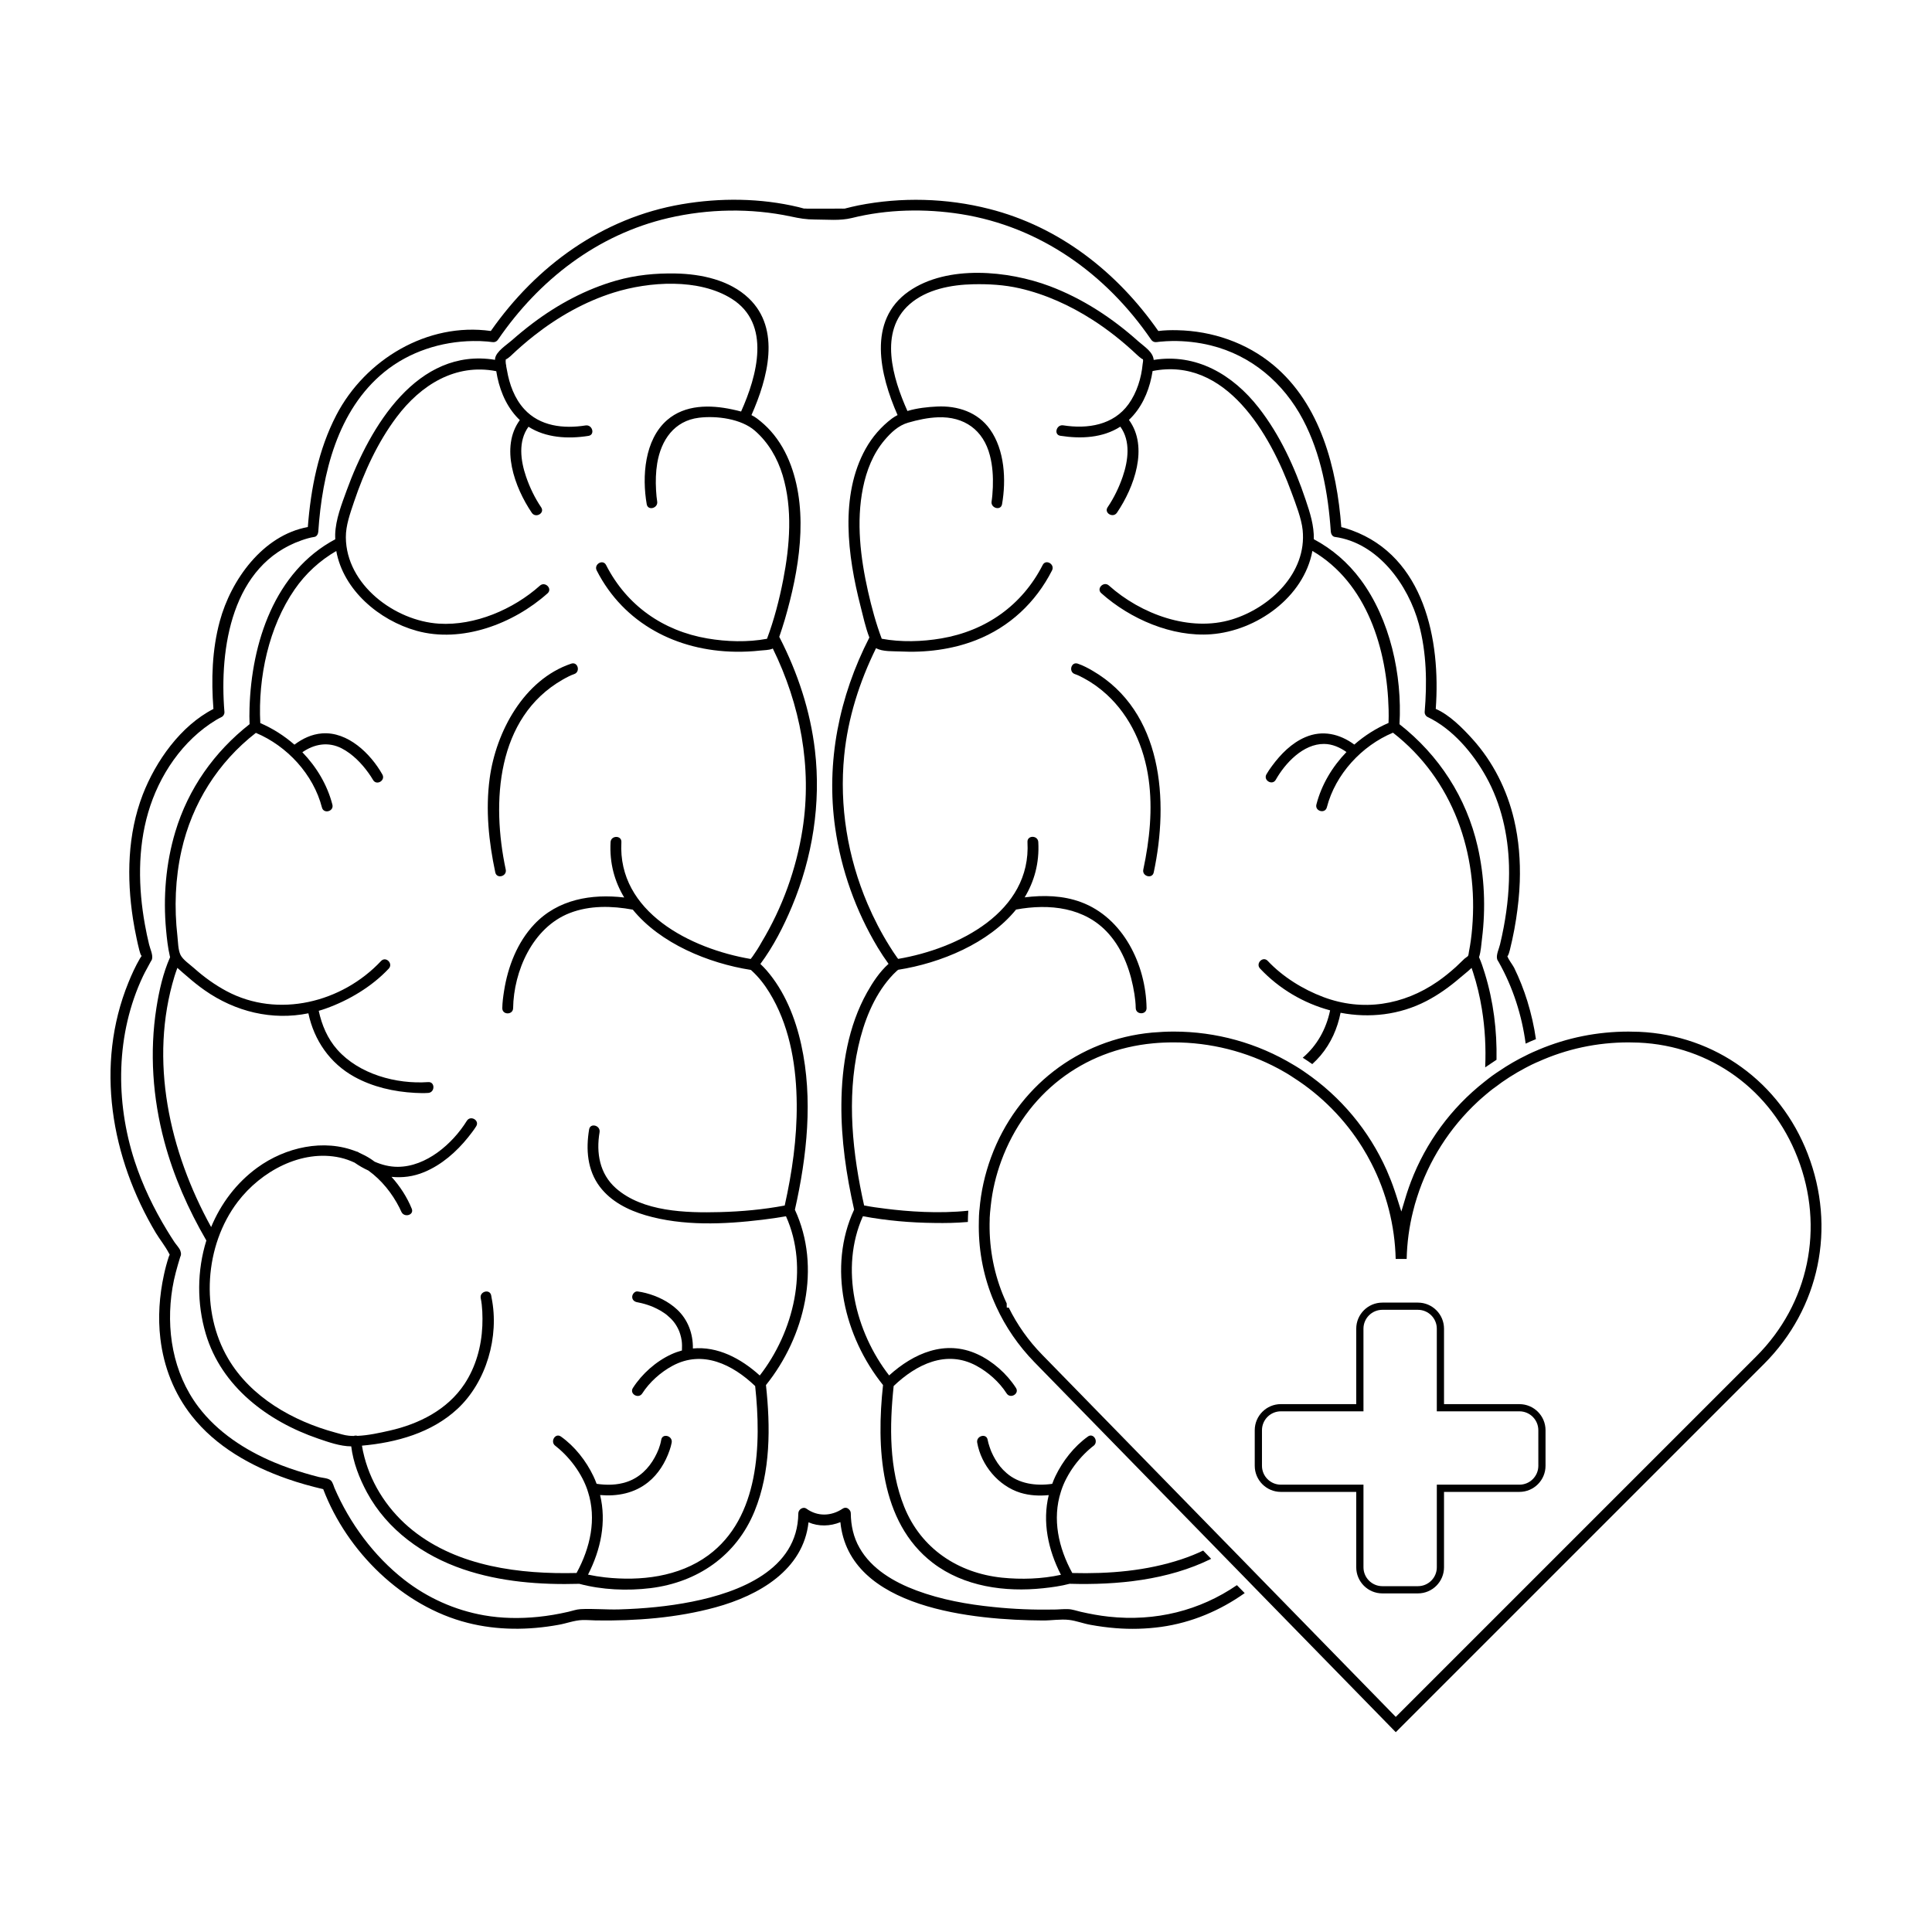 <?xml version="1.0" encoding="UTF-8"?>
<!-- Uploaded to: SVG Repo, www.svgrepo.com, Generator: SVG Repo Mixer Tools -->
<svg fill="#000000" width="800px" height="800px" version="1.1" viewBox="144 144 512 512" xmlns="http://www.w3.org/2000/svg">
 <g>
  <path d="m449.75 375.2c4.055-19.023 2.402-42.613-16.219-53.453-1.238-0.727-2.555-1.41-3.914-1.875-1.754-0.59-2.504 2.18-0.762 2.769 0.785 0.262 1.352 0.543 2.41 1.113 2.176 1.168 4.188 2.621 6.004 4.281 6.383 5.848 9.957 13.984 11.133 22.477 1.109 7.965 0.25 16.098-1.414 23.922-0.391 1.805 2.379 2.578 2.762 0.766z"/>
  <path d="m539.75 425.41c0.273-0.191 0.555-0.363 0.84-0.555 0.152-7.707-0.801-15.457-3.113-22.957-0.441-1.43-0.902-2.848-1.516-4.227 0.5-1.535 0.594-3.367 0.785-4.922 1.012-8.102 0.664-16.43-1.152-24.391-2.973-13.008-10.262-24.234-20.715-32.434 0.75-13.023-2.492-27.805-10.293-38.309-3.316-4.469-7.508-8.113-12.41-10.715 0.074-3.641-0.996-6.973-2.168-10.445-2.898-8.645-6.801-17.176-12.434-24.391-6.902-8.848-16.621-14.488-27.836-12.68-0.172-2.152-2.519-3.535-4.051-4.906-6.918-6.203-14.801-11.371-23.52-14.652-10.926-4.106-27.086-5.742-37.312 1.375-11.117 7.75-7.668 22.152-2.992 32.797-0.527 0.277-1.043 0.578-1.508 0.926-2.848 2.152-5.211 4.887-6.953 8.004-6.914 12.41-4.742 28.469-1.379 41.621 0.684 2.672 1.324 5.703 2.367 8.398-8.004 15.609-11.543 32.984-9.062 50.422 1.582 11.164 5.481 22.086 11.289 31.75 0.891 1.477 1.844 2.918 2.856 4.309l-0.02 0.02c-2.336 2.082-4.172 4.875-5.664 7.531-5.012 8.953-6.734 19.492-6.812 29.633-0.082 9.41 1.301 18.766 3.367 27.93 0 0.012 0 0.016 0.004 0.023-7.074 15.234-2.637 33.664 7.664 46.488-1.762 16.223-0.938 36.285 13.18 47.117 8.246 6.312 19.148 7.805 29.23 6.731 2.352-0.25 4.742-0.574 7.039-1.184 12.605 0.363 26.07-0.953 37.508-6.613l-2.121-2.188c-1.832 0.883-3.715 1.629-5.644 2.277-9.336 3.117-19.262 3.926-29.039 3.672-3.672-6.695-5.34-14.312-3.027-21.52 0-0.023 0.02-0.023 0.02-0.039 0-0.004 0.004-0.004 0.004-0.004 0-0.004 0-0.02 0.004-0.031 0.02-0.105 0.055-0.227 0.105-0.328v-0.02c0.348-1.031 0.785-2.086 1.324-3.098 1.246-2.41 2.867-4.59 4.781-6.523 0.727-0.746 1.949-1.812 2.394-2.121 0.516-0.363 0.672-0.902 0.609-1.395-0.074-0.691-0.629-1.34-1.301-1.359h-0.02c-0.227 0-0.5 0.082-0.746 0.266-3.652 2.606-6.672 6.469-8.605 10.484-0.324 0.684-0.613 1.371-0.855 2.055-4.281 0.621-8.844 0.004-12.117-2.863-1.32-1.152-2.18-2.246-3.031-3.707-0.359-0.613-0.676-1.25-0.961-1.898-0.031-0.059-0.035-0.074-0.047-0.098-0.004-0.016-0.012-0.031-0.035-0.098-0.055-0.137-0.105-0.273-0.156-0.402-0.105-0.266-0.195-0.523-0.281-0.797-0.195-0.59-0.383-1.199-0.492-1.82-0.316-1.809-3.082-1.043-2.766 0.762 1.059 5.996 5.633 11.48 11.441 13.281 2.445 0.75 4.992 0.871 7.516 0.629v0.004c-1.723 7.113-0.172 14.473 3.234 21.113-5.047 1.109-10.48 1.281-15.586 0.762-11.68-1.203-21.504-7.723-25.945-18.785-4.035-10.055-3.918-21.387-2.797-32.004 5.992-5.734 13.961-9.68 21.922-5.371 3.125 1.688 6.074 4.301 8.004 7.316 0.992 1.559 3.481 0.109 2.481-1.445-2.414-3.758-6.141-7.059-10.184-8.922-8.551-3.945-16.93-0.266-23.422 5.613-8.953-11.527-13.129-28.414-6.949-42.188 6.258 1.168 12.699 1.727 19.055 1.785 2.754 0.047 5.738 0 8.762-0.266v-0.172c0-0.922 0.055-1.875 0.109-2.816-7.809 0.84-16.125 0.211-21.887-0.52-1.914-0.23-3.828-0.5-5.719-0.863-3.062-13.68-4.648-28.25-1.551-42.09 1.449-6.5 3.996-13.156 8.434-18.246 0.555-0.645 1.148-1.246 1.762-1.812 0.074-0.082 0.227-0.211 0.379-0.312 11.238-1.758 23.977-7.008 31.246-15.961 8.816-1.621 18.273-0.637 24.527 6.398 3.934 4.422 5.949 10.293 6.848 16.062 0.152 0.984 0.324 2.387 0.336 3.641 0.031 1.844 2.898 1.848 2.871 0-0.172-11.488-6.184-23.938-17.41-28.082-4.758-1.758-9.898-1.879-14.898-1.25 2.535-4.203 3.926-9.078 3.613-14.66-0.105-1.84-2.973-1.848-2.867 0 1.043 18.516-18.348 28.258-34.266 30.965-0.09-0.105-0.188-0.211-0.25-0.309-0.711-0.988-1.375-2.004-2.019-3.043-2.242-3.578-4.191-7.356-5.848-11.234-5.266-12.348-7.512-25.922-6.188-39.293 0.984-9.941 4.035-19.531 8.445-28.469 1.699 0.984 4.731 0.789 6.328 0.875 6.793 0.352 13.789-0.508 20.148-2.992 8.891-3.473 15.836-9.992 20.156-18.48 0.836-1.641-1.637-3.094-2.473-1.445-5.465 10.711-15.078 17.457-26.867 19.461-5.082 0.867-10.676 1.043-15.789 0.086-1.527-4.074-2.68-8.316-3.637-12.555-2-8.879-3.16-18.418-1.336-27.426 0.922-4.574 2.672-9.07 5.723-12.66 1.715-2.016 3.656-3.871 6.238-4.621 2.574-0.746 5.223-1.32 7.91-1.422 6.977-0.258 12.031 3.367 13.766 10.113 0.707 2.731 0.883 5.566 0.781 8.383-0.047 1.355-0.188 2.938-0.328 3.773-0.316 1.805 2.445 2.586 2.766 0.762 1.125-6.449 0.699-14.359-3.195-19.836-3.246-4.566-8.586-6.309-14.031-6.047-2.402 0.109-5.269 0.402-7.848 1.184-3.883-8.688-7.664-21.055 0.574-28.293 4.492-3.949 11.043-5.176 16.863-5.297 4.125-0.086 8.211 0.145 12.254 1.066 6.902 1.578 13.41 4.551 19.363 8.363 4.219 2.699 8.133 5.836 11.773 9.266-0.102-0.098 1.359 1.281 1.594 1.176 0 0.012-0.004 0.031-0.004 0.039 0.105 0.309-0.051 0.922-0.082 1.234-0.352 3.723-1.531 7.543-3.719 10.602-4.027 5.606-10.887 6.656-17.332 5.644-1.805-0.281-2.586 2.484-0.762 2.766 5.492 0.855 11.23 0.578 15.898-2.418 2.769 3.828 2.106 8.934 0.637 13.23-0.969 2.836-2.316 5.637-4 8.121-1.039 1.531 1.445 2.969 2.473 1.449 4.555-6.715 8.453-17.398 3.168-24.59 3.188-2.969 5.106-7.148 5.984-11.367 0.105-0.52 0.195-1.055 0.289-1.586 19.406-3.844 31.164 16.691 36.832 32.223 1.125 3.059 2.625 6.887 2.934 9.91 1.164 11.336-8.59 20.59-18.723 23.699-11.16 3.426-24.152-1.41-32.621-8.988-1.371-1.23-3.41 0.797-2.023 2.031 7.664 6.848 18.758 11.656 29.105 10.883 12.062-0.906 24.582-9.809 26.844-22.082 14.473 8.449 19.805 26.051 20.199 42.059 0.031 1.168 0.023 2.348-0.02 3.523-3.269 1.406-6.348 3.356-9.07 5.734-3.848-2.82-8.41-3.934-13.008-1.953-3.621 1.559-6.492 4.484-8.801 7.617-0.523 0.711-1.043 1.445-1.477 2.215-0.91 1.605 1.566 3.055 2.473 1.445 2.484-4.387 7.254-9.543 12.82-9.492 2.172 0.02 4.168 0.91 5.914 2.144-3.758 3.891-6.613 8.656-7.965 13.895-0.465 1.785 2.309 2.555 2.766 0.762 2.262-8.777 9.238-16.32 17.523-19.781 15.926 12.398 22.676 32.016 20.988 51.785-0.176 2.106-0.449 4.211-0.863 6.293-0.066 0.309-0.074 0.805-0.238 1.09-0.074 0.125-0.77 0.578-0.941 0.734-0.766 0.711-1.496 1.465-2.266 2.172-1.543 1.391-3.152 2.699-4.856 3.879-9.09 6.281-19.887 8.012-30.277 4.102-5.379-2.019-10.777-5.359-14.742-9.586-1.27-1.352-3.289 0.684-2.031 2.031 5.062 5.387 11.582 9.211 18.566 11.082 0 0.012 0 0.02-0.004 0.031-1.055 5.012-3.5 9.336-7.25 12.523 0.746 0.48 1.496 0.957 2.215 1.473 0.102 0.082 0.211 0.137 0.312 0.215 0.781-0.711 1.527-1.477 2.203-2.277 2.754-3.269 4.473-7.176 5.297-11.324 7.617 1.457 15.602 0.598 22.754-3.117 3.203-1.664 6.156-3.785 8.887-6.137 0.875-0.762 2.066-1.656 3.082-2.641v0.016c0.137 0.383 0.273 0.766 0.383 1.148 1.031 3.16 1.797 6.41 2.336 9.703 0.84 5.129 1.109 10.309 0.883 15.492 0.668-0.453 1.379-0.949 2.16-1.449z"/>
  <path d="m359.97 342.85c-1.238-10.516-4.57-20.57-9.402-29.973-0.02-0.031-0.047-0.047-0.066-0.082 0.527-1.535 1.031-3.078 1.492-4.641 3.727-12.816 6.348-27.992 1.578-40.875-1.223-3.305-2.961-6.394-5.309-9.035-1.094-1.23-2.312-2.324-3.621-3.316-0.473-0.363-0.977-0.66-1.5-0.918 4.266-9.648 7.918-22.777-0.746-30.996-5.062-4.805-12.543-6.398-19.332-6.535-5.324-0.105-10.566 0.398-15.719 1.863-8.012 2.277-15.496 6.293-22.133 11.297-1.91 1.441-3.769 2.953-5.559 4.543-1.367 1.211-4.172 2.941-4.449 4.828-0.016 0.109-0.012 0.23-0.016 0.348-20.598-3.359-33.18 17.719-39.316 34.602-1.34 3.691-2.91 7.652-3.047 11.633-0.016 0.441 0.016 0.883 0.023 1.32-16.105 8.574-22.199 27.484-22.723 44.742-0.039 1.414-0.051 2.84 0.016 4.258-9.355 7.344-16.258 17.09-19.688 28.535-2.519 8.383-3.246 17.332-2.438 26.031 0.211 2.293 0.469 4.637 0.988 6.883 0.023 0.109 0.051 0.195 0.074 0.301-1.867 4.207-2.91 8.883-3.621 13.391-1.859 11.809-0.992 23.938 2.098 35.473 2.465 9.211 6.348 17.98 11.133 26.219-2.465 7.926-2.555 16.66-0.152 24.742 4.172 14.012 16.418 23.176 29.762 27.75 2.769 0.945 5.805 2.035 8.785 2.062 0.504 4.246 2.172 8.504 4.16 12.188 5.402 9.992 14.93 16.777 25.539 20.391 9.844 3.344 20.414 4.144 30.742 3.848 6.031 1.617 12.707 1.895 18.863 1.145 12.473-1.535 22.762-8.594 27.582-20.395 4.277-10.473 4.219-22.344 3.019-33.418 10.293-12.812 14.738-31.227 7.668-46.461 3.203-14.238 4.856-29.336 1.684-43.734-1.562-7.098-4.41-14.219-9.23-19.754-0.504-0.574-1.043-1.129-1.602-1.652 3.449-4.637 6.152-9.941 8.367-15.227 5.453-13.012 7.738-27.336 6.094-41.379zm-16.547 54.652c-0.137 0.203-0.316 0.414-0.484 0.637-15.914-2.707-35.301-12.453-34.266-30.965 0.105-1.848-2.762-1.84-2.867 0-0.312 5.582 1.078 10.469 3.617 14.672-8.656-1.023-17.582 0.469-23.836 7.106-4.508 4.781-6.996 11.23-8.004 17.652-0.238 1.5-0.449 3.043-0.469 4.566-0.023 1.848 2.84 1.848 2.867 0 0.145-9.766 5.141-21.375 15.012-25.207 5.32-2.062 11.176-1.914 16.703-0.898 7.281 8.961 20.035 14.211 31.285 15.973 0.059 0.051 0.121 0.105 0.168 0.145 0.488 0.449 0.961 0.906 1.41 1.391 1.676 1.805 3.055 3.863 4.242 6.004 4.711 8.488 6.266 18.461 6.34 28.051 0.07 9.047-1.219 18.035-3.184 26.848-5.648 1.066-11.445 1.594-17.18 1.742-8.934 0.23-20.477-0.051-27.57-6.34-4.301-3.812-5.246-9.34-4.316-14.82 0.301-1.805-2.457-2.578-2.766-0.762-0.887 5.269-0.492 10.781 2.816 15.176 2.957 3.926 7.512 6.223 12.141 7.582 9.883 2.898 20.781 2.418 30.898 1.195 2.109-0.258 4.223-0.555 6.316-0.926 6.191 13.773 2.012 30.668-6.949 42.195-5.039-4.559-11.215-7.785-17.723-7.16 0.055-3.879-1.281-7.617-4.191-10.328-2.301-2.141-5.238-3.559-8.258-4.352-0.727-0.188-1.457-0.332-2.203-0.434-0.766-0.105-1.43 0.734-1.43 1.438 0 0.863 0.66 1.336 1.43 1.43-0.797-0.105-0.152-0.016 0.035 0.016 0.344 0.066 0.691 0.141 1.039 0.227 0.508 0.121 1.008 0.266 1.508 0.43 0.266 0.086 0.535 0.176 0.801 0.277 0.152 0.059 0.297 0.109 0.449 0.172 0.086 0.031 0.168 0.07 0.25 0.102 0.023 0.016 0.02 0.012 0.031 0.016 0.016 0.012 0.012 0.004 0.039 0.02 0.648 0.293 1.293 0.605 1.91 0.961 0.328 0.191 0.648 0.395 0.957 0.609 0.16 0.105 0.316 0.223 0.473 0.332 0.016 0.012 0.074 0.055 0.109 0.086 0.051 0.039 0.195 0.156 0.215 0.176 1.375 1.145 2.231 2.176 2.992 3.762 0.211 0.434 0.316 0.727 0.492 1.293 0.168 0.551 0.297 1.109 0.379 1.676 0.109 0.75 0.117 1.707 0.07 2.625-0.938 0.258-1.875 0.574-2.812 1.012-4.047 1.859-7.769 5.16-10.184 8.922-0.996 1.562 1.48 3.004 2.481 1.445 1.934-3.012 4.883-5.629 8.012-7.316 7.957-4.301 15.922-0.363 21.91 5.367 1.633 15.281 1.195 34.84-12.445 44.863-7.801 5.723-17.961 6.863-27.336 5.836-1.496-0.168-3.012-0.418-4.516-0.73 3.402-6.641 4.918-13.965 3.203-21.09 4.566 0.395 9.098-0.453 12.781-3.438 2.664-2.152 4.519-5.195 5.629-8.41 0.227-0.672 0.438-1.355 0.559-2.047 0.316-1.805-2.445-2.578-2.766-0.762-0.324 1.832-0.922 3.184-1.703 4.637-1.617 2.973-4.082 5.43-7.457 6.551-2.57 0.855-5.305 0.887-7.965 0.492-0.258-0.684-0.535-1.371-0.863-2.051-1.918-4.016-4.938-7.891-8.605-10.48-1.512-1.066-2.949 1.422-1.449 2.481 0.441 0.312 1.656 1.379 2.387 2.125 1.91 1.93 3.531 4.121 4.785 6.531 0.535 1.027 0.973 2.066 1.328 3.109 0.02 0.137 0.055 0.273 0.121 0.387 2.312 7.215 0.641 14.816-3.023 21.531-14.957 0.359-31.348-1.664-43.398-11.281-6.191-4.941-10.816-11.758-12.828-19.441-0.293-1.133-0.508-2.106-0.645-3.023 9.141-0.816 18.484-3.394 25.328-9.766 7.668-7.144 11.105-19.148 9.027-29.422-0.039-0.211-0.07-0.422-0.109-0.637-0.371-1.805-3.144-1.039-2.766 0.762 0.434 2.082 0.527 4.832 0.422 7.34-0.238 5.438-1.719 10.836-4.742 15.402-4.516 6.805-12.051 10.586-19.836 12.34-2.625 0.59-5.668 1.27-8.508 1.387-0.332-0.102-0.695-0.098-1.012 0.023-0.434-0.004-0.867-0.023-1.289-0.066-1.184-0.109-2.414-0.523-3.559-0.832-11.23-3.043-22.383-9.34-28.418-19.602-7.391-12.551-6.262-29.992 2.543-41.555 6.125-8.051 16.863-13.992 27.18-11.695 1.32 0.293 2.57 0.762 3.773 1.309 1.176 0.82 2.402 1.527 3.668 2.102 3.488 2.519 6.293 6.027 8.238 9.863 0.141 0.281 0.699 1.531 0.492 1.027 0.68 1.688 3.461 0.945 2.766-0.766-1.234-3.047-3.102-5.945-5.367-8.453 2.867 0.293 5.801-0.059 8.68-1.266 4.613-1.918 8.52-5.352 11.621-9.211 0.75-0.941 1.5-1.898 2.141-2.922 0.977-1.57-1.5-3.012-2.481-1.445-3.797 6.106-10.762 12.172-18.309 12.188-2.168 0.004-4.219-0.523-6.141-1.371-0.348-0.25-0.691-0.516-1.047-0.742-0.984-0.641-2.004-1.164-3.043-1.629-0.035-0.023-0.07-0.047-0.105-0.07-0.211-0.152-0.418-0.223-0.621-0.246-8.621-3.441-18.816-1.148-26.285 4.297-5.57 4.062-9.648 9.562-12.211 15.723-11.062-20.02-16.52-44.203-9.688-66.527 0.223-0.73 0.484-1.441 0.742-2.156 0.902 0.855 1.906 1.652 2.731 2.379 1.426 1.25 2.91 2.434 4.465 3.527 8.168 5.742 17.938 8.082 27.52 6.133 1.512 7.16 5.707 13.246 12.191 16.828 4.891 2.699 10.508 3.965 16.055 4.258 1.164 0.059 2.344 0.098 3.512 0.016 1.832-0.125 1.848-2.996 0-2.871-8.48 0.594-18.324-2.102-24.078-8.578-2.602-2.922-4.125-6.531-4.934-10.316 0.621-0.18 1.246-0.371 1.855-0.594 6.102-2.168 12.223-5.812 16.691-10.578 1.266-1.344-0.762-3.375-2.031-2.023-10.344 11.023-27.305 15.246-40.914 7.996-3.117-1.664-5.996-3.742-8.629-6.09-1.117-0.996-3.004-2.277-3.606-3.527-0.66-1.367-0.648-3.531-0.82-5.008-0.863-7.531-0.574-15.25 1.082-22.652 2.793-12.445 9.648-23.355 19.711-31.18 8.277 3.465 15.254 11.008 17.512 19.781 0.457 1.785 3.231 1.027 2.766-0.762-1.344-5.234-4.195-9.992-7.957-13.887 3.141-2.176 6.836-2.871 10.43-1.023 2.867 1.477 5.305 4.019 7.062 6.473 0.434 0.609 0.863 1.234 1.234 1.883 0.906 1.605 3.387 0.168 2.473-1.445-3.117-5.527-9.168-11.402-15.965-10.883-2.746 0.207-5.18 1.371-7.34 2.988-2.711-2.371-5.785-4.312-9.043-5.719-0.629-12.078 2.242-25.523 9.125-35.453 2.898-4.188 6.641-7.613 11.012-10.152 1.863 10.344 11.348 18.383 21.281 21.148 11.992 3.34 25.676-1.848 34.711-9.93 1.375-1.234-0.656-3.258-2.031-2.031-7.039 6.297-17.254 10.66-26.738 10.07-11.73-0.734-24.605-10.332-24.688-22.879-0.02-3.141 1.125-6.297 2.18-9.445 2.68-7.918 6.246-15.73 11.289-22.434 6.398-8.508 15.578-14.273 26.391-12.152 0.68 4.336 2.289 8.609 5.238 11.926 0.328 0.367 0.66 0.707 1.008 1.031-5.269 7.195-1.375 17.859 3.176 24.574 1.031 1.516 3.516 0.086 2.481-1.449-1.684-2.484-3.031-5.285-4-8.121-1.473-4.301-2.141-9.41 0.637-13.238 4.609 2.938 10.41 3.285 15.895 2.422 1.82-0.289 1.047-3.047-0.762-2.766-5.844 0.918-12.098 0.238-16.277-4.348-2.559-2.812-3.918-6.551-4.551-10.254-0.051-0.301-0.125-0.664-0.203-1.043 0.012-0.211-0.016-0.422-0.098-0.621-0.055-0.422-0.082-0.84-0.012-1.184 0.012-0.031 0-0.07 0-0.105 0.145 0.121 1.059-0.629 1.258-0.828 2.016-1.918 4.117-3.758 6.309-5.473 6.281-4.926 13.383-8.957 21.016-11.352 9.402-2.949 22.57-3.848 31.297 1.652 10.535 6.644 6.715 20.402 2.473 29.867-0.785-0.211-1.582-0.398-2.371-0.562-5.84-1.258-12.488-1.301-17.246 2.836-5.981 5.211-6.672 14.949-5.391 22.297 0.316 1.812 3.082 1.047 2.766-0.762-0.121-0.695-0.23-1.824-0.297-3.004-0.133-2.359-0.074-4.758 0.312-7.098 1.027-6.141 4.5-11.254 11.062-12.062 4.711-0.574 11.195 0.281 14.828 3.445 3.566 3.113 5.969 7.254 7.336 11.766 2.699 8.922 1.91 18.715 0.156 27.738-1.027 5.273-2.398 10.586-4.289 15.633-5.113 0.957-10.707 0.781-15.785-0.086-11.777-2.004-21.398-8.75-26.863-19.461-0.84-1.648-3.316-0.195-2.481 1.445 7.184 14.086 21.246 21.305 36.727 21.531 2.227 0.035 4.453-0.066 6.664-0.316 0.945-0.105 2.242-0.09 3.144-0.465 0.055-0.02 0.086-0.059 0.125-0.086 7.301 14.871 10.461 31.488 7.879 47.957-1.648 10.516-5.34 20.738-10.828 29.859-0.73 1.328-1.547 2.609-2.422 3.848zm-0.801 1.16c-0.051 0.109-0.02 0.051-0.016 0.004 0.004-0.004 0.012-0.004 0.016-0.004z"/>
  <path d="m295.39 319.87c-12.57 4.231-19.973 18.094-21.625 30.43-1.117 8.312-0.25 16.73 1.492 24.898 0.387 1.805 3.148 1.043 2.766-0.762-3.789-17.785-2.516-40.234 15.07-50.316 1.164-0.664 2.211-1.195 3.059-1.477 1.742-0.59 0.992-3.363-0.762-2.773z"/>
  <path d="m437.82 572.43c-2.488-0.266-4.953-0.73-7.387-1.281-1.113-0.25-2.215-0.672-3.352-0.711-1.219-0.055-2.465 0.098-3.688 0.109-5.375 0.098-10.77-0.109-16.125-0.672-6.914-0.691-13.871-1.953-20.391-4.379-5.914-2.207-11.906-5.664-15.094-11.305-1.605-2.797-2.277-5.914-2.316-9.129 0-0.441-0.188-0.781-0.438-1.012-0.02 0-0.02-0.02-0.02-0.02-0.402-0.457-1.031-0.648-1.703-0.211-2.988 1.996-6.613 2.144-9.582 0-0.922-0.648-2.16 0.23-2.16 1.246-0.137 14.984-15.742 20.922-28.18 23.398-6.352 1.266-12.816 1.855-19.281 2.047-3.387 0.102-6.852-0.246-10.219-0.074-1.109 0.055-2.195 0.457-3.289 0.711-2.641 0.609-5.301 1.066-7.996 1.34-4.785 0.48-9.645 0.418-14.383-0.422-7.691-1.359-14.922-4.609-21.086-9.41-8.055-6.293-14.465-14.977-18.5-24.348-0.098-0.23-0.441-1.457-0.883-1.895-0.707-0.73-2.258-0.746-3.195-0.977-1.281-0.324-2.543-0.672-3.805-1.047-2.734-0.801-5.453-1.742-8.09-2.852-7.707-3.234-15.012-7.996-20.105-14.73-6.769-8.988-8.645-20.559-6.848-31.508 0.457-2.793 1.223-5.453 2.047-8.16 0.039-0.156 0.172-0.344 0.191-0.523 0.055-0.48 0-0.684-0.137-1.129-0.246-0.746-1.148-1.664-1.586-2.332-0.672-1.012-1.32-2.047-1.949-3.078-3.523-5.793-6.484-11.934-8.59-18.383-5.164-15.855-4.992-33.738 2.203-48.969 0.609-1.305 1.355-2.508 2.004-3.789 0.137-0.273 0.328-0.465 0.402-0.766 0.289-1.148-0.535-2.797-0.785-3.898-0.418-1.762-0.801-3.516-1.109-5.281-1.758-9.773-1.93-20.031 0.863-29.633 2.871-9.871 9.145-19.219 18.055-24.582 0.48-0.266 0.957-0.555 1.457-0.785 0.418-0.211 0.746-0.785 0.711-1.246-1.414-17.004 1.93-39.082 20.43-45.551 1.09-0.383 2.238-0.73 3.387-0.902 0.648-0.074 1.012-0.805 1.047-1.375 1.031-15.34 5.047-32.215 17.543-42.371 6.578-5.34 15.035-8.055 23.453-8.168 1.273-0.02 2.578 0.016 3.844 0.133 0.273 0.035 0.555 0.059 0.828 0.098 0 0 0.246 0.016 0.344 0.039 0.672 0.109 1.223-0.074 1.629-0.656 10.848-15.82 26.305-27.832 45.16-32.215 10.543-2.449 21.828-2.66 32.445-0.402 2.297 0.492 4 0.801 6.41 0.801 3.25 0 6.578 0.383 9.754-0.402 9.34-2.332 19.438-2.523 28.902-1.031 21.027 3.344 38.473 15.855 50.391 33.246 0.398 0.578 0.953 0.766 1.629 0.656 0.09-0.02 0.188-0.039 0.281-0.039 0.176-0.02 0.422-0.035 0.555-0.059 1.039-0.098 2.086-0.152 3.117-0.172 3.445-0.039 6.887 0.344 10.23 1.164 10.77 2.66 19.301 9.93 24.449 19.684 4.801 9.109 6.676 19.512 7.367 29.691 0.039 0.555 0.422 1.301 1.055 1.375 11.477 1.57 19.492 12.762 22.289 23.129 2.047 7.594 2.18 15.531 1.527 23.316-0.035 0.457 0.293 1.031 0.715 1.246 6.656 3.152 12.105 9.609 15.586 15.895 3.981 7.16 5.812 15.312 6.047 23.473 0.152 5.492-0.383 10.984-1.395 16.359-0.289 1.531-0.609 3.043-0.973 4.551-0.246 1.109-1.074 2.754-0.781 3.898 0.074 0.309 0.309 0.574 0.457 0.863 3.75 6.676 6.102 14.02 7.113 21.559 0.785-0.379 1.57-0.73 2.394-1.055 0.109-0.039 0.211-0.098 0.324-0.133-0.48-3.406-1.258-6.769-2.273-10.082-0.941-3.023-2.106-5.984-3.5-8.836-0.418-0.84-1.551-2.18-1.812-3.16 0.207 0.324 0.684-1.551 0.672-1.531 0.23-0.902 0.438-1.793 0.629-2.695 0.402-1.832 0.746-3.672 1.031-5.531 0.5-3.269 0.863-6.559 0.973-9.871 0.191-5.531-0.246-11.094-1.512-16.473-1.855-7.894-5.582-15.34-11.035-21.367-2.586-2.867-6.066-6.402-9.719-7.977 1.34-18.246-3.027-40.305-22.25-47.324-0.902-0.328-1.832-0.637-2.777-0.848-1.184-15.613-5.492-32.535-18-42.945-7.133-5.949-16.223-9.047-25.477-9.238-1.668-0.039-3.352 0-5.019 0.211-10.902-15.609-26.203-27.645-44.855-32.363-11.25-2.867-23.266-3.176-34.648-0.922-1.129 0.23-2.231 0.5-3.367 0.785-0.059 0.02-0.109 0.035-0.172 0.055h-0.02c-0.109 0-0.379 0.016-0.48 0.016-0.781-0.035-1.582 0-2.394 0h-5.027c-0.711 0-1.441-0.016-2.144 0-0.152 0-0.781-0.055-0.781-0.016-0.484-0.117-0.957-0.266-1.438-0.383-10.062-2.414-20.797-2.508-30.969-0.766-21.043 3.594-38.508 16.312-50.598 33.59-16.777-2.371-33.281 7.559-40.934 22.27-4.762 9.16-6.777 19.473-7.559 29.684-11.934 2.168-20.391 14.047-23.336 24.969-2.051 7.559-2.277 15.473-1.684 23.242-8.734 4.488-15.297 13.859-18.727 22.695-4.035 10.484-4.281 22-2.586 32.98 0.273 1.727 0.594 3.445 0.957 5.144 0.211 1.039 0.457 2.066 0.711 3.078 0.035 0.191 0.402 1.531 0.629 1.531-0.133 0.25-0.363 0.52-0.457 0.695-1.184 2.039-2.18 4.207-3.059 6.387-8.914 21.906-4.59 46.465 7.285 66.363 1.094 1.793 2.508 3.523 3.465 5.391 0.074 0.133 0.133 0.25 0.191 0.324-0.059 0.211-0.176 0.422-0.23 0.555-0.52 1.586-0.957 3.215-1.301 4.84-1.203 5.527-1.605 11.266-0.938 16.871 0.883 7.477 3.633 14.539 8.305 20.469 6.387 8.113 15.664 13.332 25.27 16.688 3.141 1.109 6.348 1.988 9.582 2.754 6.297 16.547 21.043 31.066 38.258 35.422 7.879 2.012 16.148 1.977 24.129 0.52 2.086-0.359 4.188-1.203 6.293-1.258 1.203-0.039 2.43 0.074 3.613 0.098 10.578 0.156 21.426-0.664 31.66-3.465 11.543-3.152 23.266-9.93 24.656-22.531 2.68 1.148 5.742 1.066 8.445-0.047 2.293 23.055 35.613 25.941 53.621 26.059 2.254 0.02 4.762-0.418 6.984-0.152 1.855 0.211 3.789 0.973 5.664 1.301 2.203 0.402 4.438 0.711 6.676 0.883 4.035 0.328 8.074 0.211 12.086-0.336 8.09-1.133 15.594-4.324 22.117-8.953l-2.066-2.106c-9.82 6.742-21.605 9.703-33.977 8.348z"/>
  <path d="m546.66 516.11h-19.98v-19.988c0-3.812-3.098-6.918-6.918-6.918h-9.422c-3.82 0-6.922 3.102-6.922 6.918v19.984h-19.98c-3.812 0-6.918 3.098-6.918 6.918v9.422c0 3.82 3.102 6.922 6.918 6.922h19.98v19.977c0 3.82 3.102 6.922 6.922 6.922h9.422c3.82 0 6.918-3.102 6.918-6.922v-19.977h19.98c3.82 0 6.922-3.102 6.922-6.922v-9.422c0-3.816-3.102-6.914-6.922-6.914zm5.016 16.336c0 2.762-2.246 5.008-5.012 5.008h-21.891v21.891c0 2.766-2.246 5.008-5.008 5.008h-9.422c-2.762 0-5.008-2.242-5.008-5.008v-21.891h-21.895c-2.762 0-5.004-2.246-5.004-5.008v-9.422c0-2.762 2.242-5.008 5.004-5.008h21.895l-0.004-21.895c0-2.762 2.246-5.008 5.008-5.008h9.422c2.762 0 5.008 2.246 5.008 5.008v21.895h21.891c2.766 0 5.012 2.246 5.012 5.008z"/>
  <path d="m623.06 449.77c-3.688-9.531-9.812-17.371-17.543-22.957-7.703-5.586-17.043-8.918-27.105-9.371-0.938-0.039-1.875-0.059-2.832-0.059-8.246 0-16.262 1.605-23.801 4.781-0.133 0.059-0.246 0.117-0.383 0.172-0.781 0.328-1.531 0.648-2.277 1.012-0.152 0.082-0.309 0.152-0.457 0.23-2.606 1.258-5.047 2.676-7.324 4.227-0.324 0.211-0.629 0.418-0.922 0.609-0.727 0.5-1.391 0.977-2.023 1.477-0.344 0.246-0.672 0.52-1.012 0.801-8.781 6.906-15.492 16.031-19.473 26.477-0.363 0.973-0.711 1.934-1.031 2.926-0.074 0.246-0.133 0.383-0.172 0.535l-1.34 4.438-1.395-4.398c-0.133-0.402-0.266-0.785-0.398-1.188-0.594-1.793-1.285-3.535-2.106-5.41-4.672-10.465-12.125-19.418-21.598-25.902-0.133-0.102-0.293-0.191-0.418-0.293-0.691-0.48-1.395-0.918-2.106-1.355-0.191-0.117-0.363-0.23-0.555-0.328-9.562-5.773-20.504-8.816-31.719-8.816-1.848 0-3.785 0.098-5.738 0.266-19.492 1.797-35.848 14.465-42.676 33.02-1.668 4.516-2.695 9.184-3.078 13.828-0.02 0.117-0.047 0.211-0.047 0.328-0.074 0.898-0.125 1.812-0.125 2.711v0.176c-0.172 6.922 1.012 13.66 3.516 20.027 0.344 0.863 0.73 1.723 1.113 2.586 2.465 5.375 5.871 10.332 10.137 14.711l47.383 48.516 2.086 2.141 6.504 6.656 2.004 2.066 37.746 38.641 97.578-97.578c14.746-14.746 19.184-36.09 11.586-55.699zm-13.617 53.672-95.551 95.551-35.543-36.398-2.012-2.066-6.219-6.375-2.062-2.106-47.867-49.027c-3.633-3.707-6.602-7.918-8.855-12.488h-0.527l-0.02-1.109c-0.383-0.805-0.73-1.648-1.074-2.469-2.523-6.312-3.672-12.988-3.43-19.875-0.016-0.109 0-0.227 0-0.344 0.059-0.938 0.117-1.875 0.238-2.793 0.016-0.172 0.035-0.367 0.055-0.535 0.422-3.941 1.359-7.898 2.777-11.766 6.543-17.773 21.598-29.422 40.25-31.152 1.723-0.168 3.57-0.246 5.465-0.246 9.684 0 19.285 2.414 27.781 6.984 0.344 0.172 0.672 0.363 0.992 0.555 0.766 0.422 1.516 0.863 2.215 1.32 0.23 0.152 0.457 0.293 0.691 0.457 7.367 4.691 13.699 11.094 18.328 18.559 0.84 1.375 1.629 2.734 2.316 4.098 4.035 7.824 6.273 16.586 6.481 25.422h2.91c0.098-4.316 0.672-8.566 1.703-12.66 0.289-1.188 0.629-2.414 1.055-3.715 3.043-9.602 8.586-18.344 16.066-25.293 0.418-0.402 0.855-0.781 1.301-1.164 0.672-0.594 1.359-1.164 2.047-1.723 0.379-0.309 0.746-0.59 1.148-0.863 2.523-1.949 5.281-3.707 8.152-5.219 0.207-0.117 0.418-0.23 0.629-0.328 0.711-0.379 1.473-0.742 2.293-1.109 0.176-0.082 0.324-0.152 0.504-0.211 7.516-3.387 15.566-5.109 23.91-5.109 0.898 0 1.793 0.02 2.676 0.059 19.016 0.84 35.16 12.531 42.117 30.512 7.195 18.523 3.004 38.688-10.941 52.629z"/>
 </g>
</svg>